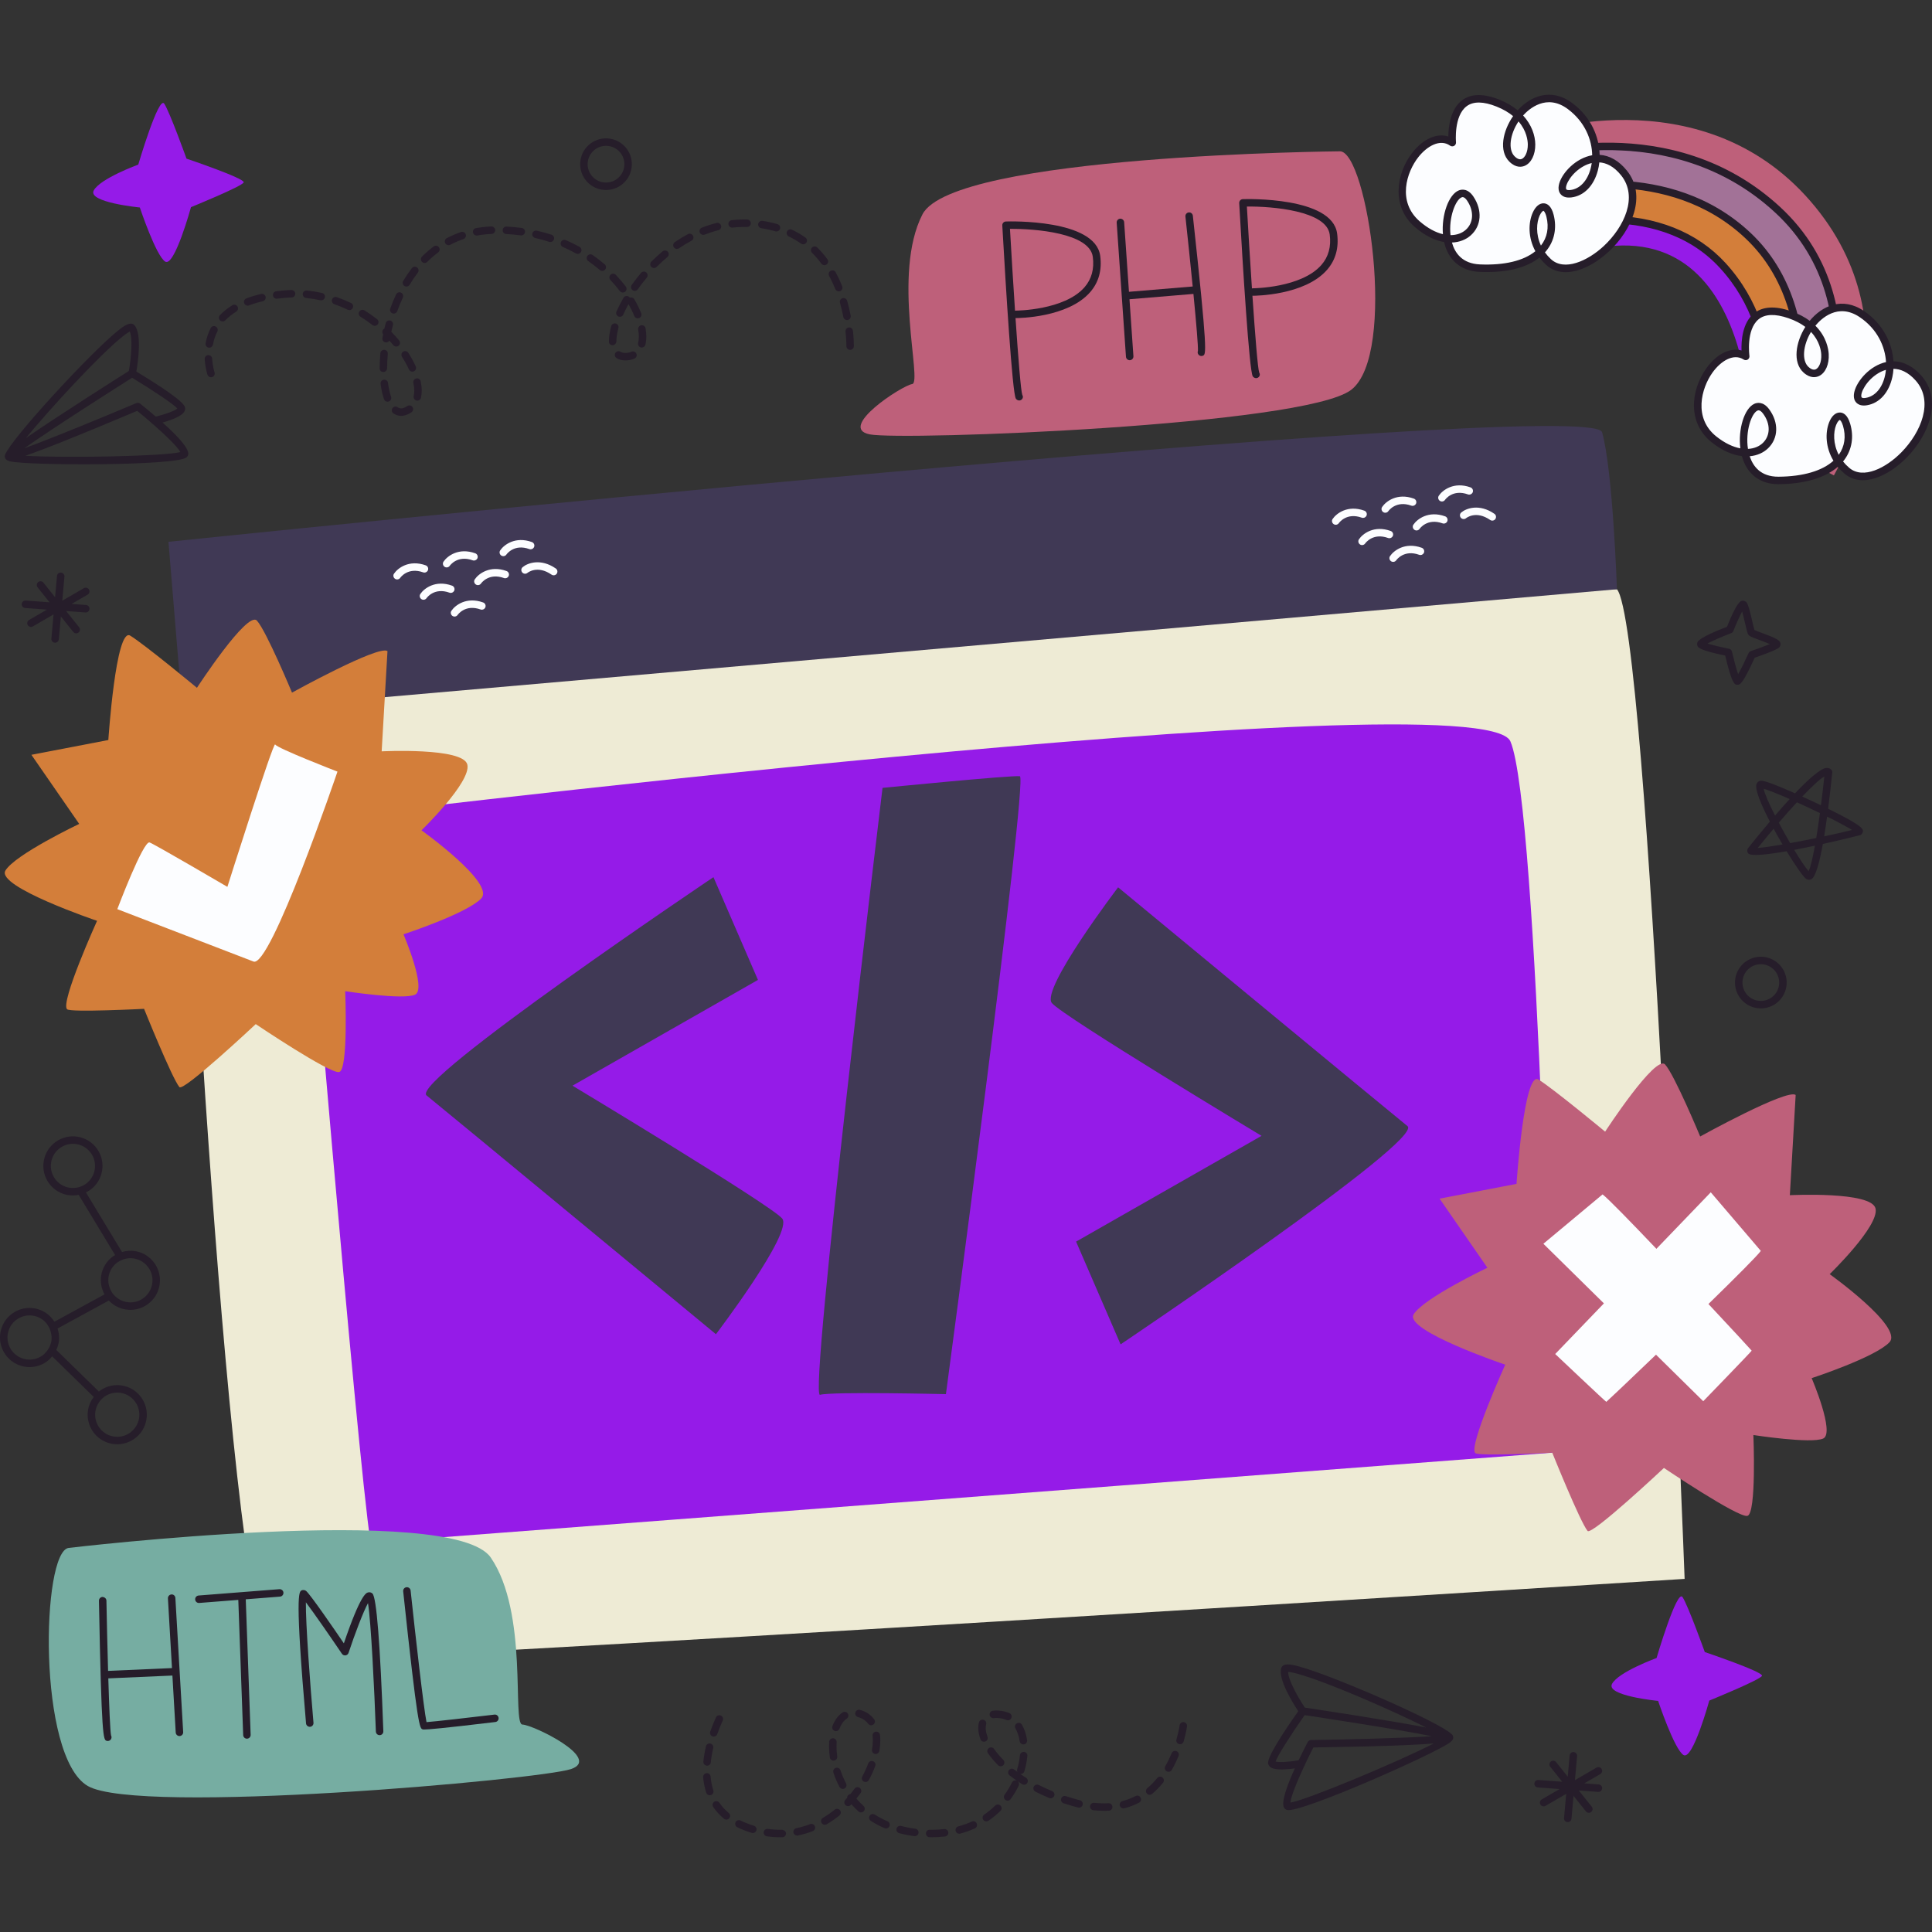 <svg xmlns="http://www.w3.org/2000/svg" xmlns:xlink="http://www.w3.org/1999/xlink" version="1.1" id="Capa_1" x="0px" y="0px" viewBox="0 0 512 512" style="enable-background:new 0 0 512 512;" xml:space="preserve" width="300" height="300" xmlns:svgjs="http://svgjs.dev/svgjs"><rect x="0" y="0" width="512" height="512" fill="#333333" stroke="none"/><g width="100%" height="100%" transform="matrix(1,0,0,1,0,0)"><g>
	<path style="" d="M344.05,453.488c-3.852,5.47-8.276,12.194-7.983,13.847c0.052,0.289,0.212,0.704,0.687,1.031   c0.21,0.146,0.48,0.258,0.793,0.342c1.444,0.387,3.807,0.185,5.595-0.062c-4.275,9.412-2.992,10.431-2.508,10.799   c0.103,0.079,0.317,0.18,0.441,0.213c3.506,0.94,39.473-15.015,43.212-17.912c0.413-0.321,0.836-0.727,0.83-1.309   c-0.001-0.08-0.011-0.159-0.03-0.235c-0.02-0.096-0.051-0.189-0.095-0.277c-0.011-0.023-0.025-0.047-0.04-0.071   c-0.034-0.058-0.073-0.112-0.117-0.16c-0.029-0.032-0.06-0.063-0.095-0.094c-3.194-3.211-31.512-15.567-40.516-17.981   c-2.111-0.566-4.21-0.998-4.674,0.441C338.631,444.909,342.6,451.293,344.05,453.488z M377.935,457.802   c-10.151-1.96-28.928-4.785-32.14-5.266c-2.025-3.042-4.469-7.566-4.421-9.463c0.347,0.018,1.036,0.112,2.337,0.46   C351.476,445.615,369.028,453.309,377.935,457.802z M345.649,468.002c0.128-0.145,0.212-0.317,0.239-0.512   c0.689-1.463,1.422-2.954,2.159-4.391c18.072-0.276,27.235-0.663,31.919-1.066c-9.109,4.719-33.713,15.013-37.992,15.672   C342.064,476.264,343.644,472.302,345.649,468.002z M338.055,466.816c0.425-1.429,4.189-7.324,7.684-12.286   c3.967,0.596,24.528,3.707,33.686,5.586c-7.238,0.489-22.044,0.862-32.001,1.011c-0.365,0.005-0.696,0.211-0.864,0.534   c-0.93,1.794-1.716,3.378-2.408,4.823C341.501,466.943,338.901,467.119,338.055,466.816z" fill="#261d2a" fill-opacity="1" data-original-color="#261d2aff" stroke="none" stroke-opacity="1"/>
	<path style="" d="M35.645,86.203c-1.004-1.129-2.751,0.112-4.455,1.481c-7.266,5.84-28.197,28.566-29.825,32.792   c-0.02,0.042-0.035,0.083-0.049,0.124c-0.021,0.062-0.035,0.126-0.043,0.193c-0.004,0.028-0.007,0.056-0.008,0.081   c-0.004,0.098,0.005,0.196,0.025,0.292c0.014,0.077,0.036,0.154,0.067,0.227c0.229,0.535,0.78,0.737,1.287,0.864   c4.589,1.144,43.937,1.24,46.766-1.034c0.1-0.081,0.255-0.26,0.318-0.373c0.294-0.532,1.057-1.982-6.65-8.871   c1.736-0.495,3.979-1.262,5.145-2.199c0.253-0.204,0.454-0.415,0.588-0.633c0.302-0.491,0.282-0.935,0.213-1.22   c-0.399-1.63-7.158-5.999-12.889-9.452C36.576,95.883,37.634,88.44,35.645,86.203z M32.431,89.228   c1.049-0.843,1.643-1.207,1.953-1.363c0.809,1.717,0.397,6.842-0.23,10.443c-2.746,1.735-18.789,11.893-27.288,17.779   C13.205,108.384,26.164,94.266,32.431,89.228z M47.8,119.799c-4.181,1.122-30.848,1.623-41.085,0.978   c4.448-1.52,12.99-4.861,29.638-11.896c1.253,1.018,2.525,2.087,3.746,3.147c0.103,0.168,0.25,0.292,0.425,0.372   C44.093,115.528,47.135,118.517,47.8,119.799z M41.283,110.409c-1.216-1.043-2.574-2.176-4.149-3.442   c-0.284-0.228-0.67-0.283-1.006-0.14c-9.171,3.879-22.871,9.509-29.692,11.979c7.622-5.412,25.183-16.551,28.573-18.696   c5.199,3.131,11.021,7.008,11.986,8.144C46.343,108.873,43.893,109.76,41.283,110.409z" fill="#261d2a" fill-opacity="1" data-original-color="#261d2aff" stroke="none" stroke-opacity="1"/>
	<g>
		<g>
			<path style="" d="M458.73,72.954c-17.313-22.334-44.243-14.566-50.406-12.402l1.882,9.167     c54.071-22.652,53.748,44.542,53.748,44.542l3.156,1.678C470.445,105.494,471.658,89.632,458.73,72.954z" fill="#951be8" fill-opacity="1" data-original-color="#e8c01bff" stroke="none" stroke-opacity="1"/>
			<path style="" d="M475.823,60.686c19.376,23.952,10.821,50.523,5.135,62.618l5.039,2.679     c0,0,23.097-38.899-6.258-72.727c-29.355-33.828-75.04-17.538-75.04-17.538l-0.235,6.031     C417.979,39.071,454.8,34.699,475.823,60.686z" fill="#be607a" fill-opacity="1" data-original-color="#be607aff" stroke="none" stroke-opacity="1"/>
			<path style="" d="M475.823,60.686C454.8,34.699,417.979,39.071,404.464,41.75l1.957,9.532     c11.172-3.217,37.164-7.793,56.88,11.21c19.781,19.065,15.517,44.52,11.464,57.519l6.193,3.293     C486.644,111.209,495.199,84.638,475.823,60.686z" fill="#a27297" fill-opacity="1" data-original-color="#a27297ff" stroke="none" stroke-opacity="1"/>
			<path style="" d="M463.301,62.492c-19.716-19.003-45.708-14.426-56.88-11.21l1.903,9.271     c6.163-2.164,33.094-9.932,50.406,12.402c12.928,16.678,11.715,32.54,8.379,42.986l7.656,4.07     C478.818,107.012,483.082,81.557,463.301,62.492z" fill="#d37e3a" fill-opacity="1" data-original-color="#d37e3aff" stroke="none" stroke-opacity="1"/>
			<path style="" d="M480.958,124.294c-0.138,0-0.279-0.029-0.412-0.089c-0.497-0.228-0.716-0.816-0.488-1.313     c0.185-0.405,18.196-40.83-9.617-66.555c-27.902-25.809-65.288-13.771-65.663-13.648c-0.524,0.174-1.08-0.107-1.252-0.626     c-0.173-0.519,0.107-1.079,0.626-1.252c0.386-0.131,38.855-12.547,67.634,14.072c28.875,26.708,10.265,68.416,10.074,68.834     C481.692,124.079,481.333,124.294,480.958,124.294z" fill="#261d2a" fill-opacity="1" data-original-color="#261d2aff" stroke="none" stroke-opacity="1"/>
			<path style="" d="M474.766,121.001c-0.095,0-0.19-0.014-0.285-0.042c-0.524-0.158-0.821-0.71-0.664-1.234     c0.107-0.357,10.48-36.007-11.197-56.514c-20.535-19.431-50.198-12.55-55.937-10.975c-0.523,0.143-1.072-0.165-1.217-0.692     s0.164-1.072,0.692-1.217c5.917-1.627,36.516-8.714,57.823,11.445c22.57,21.354,11.842,58.155,11.732,58.524     C475.584,120.725,475.191,121.001,474.766,121.001z" fill="#261d2a" fill-opacity="1" data-original-color="#261d2aff" stroke="none" stroke-opacity="1"/>
			<path style="" d="M467.11,116.931c-0.09,0-0.181-0.013-0.271-0.038c-0.526-0.149-0.832-0.696-0.683-1.222     c0.072-0.254,6.997-25.687-10.324-44.62c-17.289-18.897-46.909-9.651-47.205-9.555c-0.524,0.164-1.078-0.118-1.247-0.639     c-0.167-0.521,0.119-1.079,0.639-1.247c0.315-0.102,7.813-2.477,17.646-2.477c0.02,0,0.04,0,0.059,0     c13.134,0.014,24.05,4.363,31.568,12.581c18.081,19.763,10.844,46.231,10.768,46.497     C467.938,116.646,467.541,116.931,467.11,116.931z" fill="#261d2a" fill-opacity="1" data-original-color="#261d2aff" stroke="none" stroke-opacity="1"/>
		</g>
		<g>
			<path style="" d="M384.867,37.798c0,0-1.543-15.935,12.102-10.475c13.645,5.46,8.852,19.906,3.715,14.806     s5.062-21.759,15.427-13.996c10.365,7.763,7.699,22.299,0.21,23.203c-7.489,0.904,4.882-16.884,14.049-5.509     c9.167,11.374-11.802,31.24-20.04,23.567s-1.408-19.591,0.449-12.188s-3.729,14.491-18.617,13.861     c-14.888-0.63-7.564-25.955-2.517-18.417s-3.774,15.71-14.094,6.728C365.231,50.395,377.602,32.607,384.867,37.798z" fill="#fcfdff" fill-opacity="1" data-original-color="#fcfdffff" stroke="none" stroke-opacity="1"/>
			<path style="" d="M414.914,72.128c-1.935,0.001-3.748-0.602-5.26-2.011c-0.639-0.596-1.199-1.219-1.684-1.863     c-2.778,2.209-7.59,4.15-15.851,3.801c-4.929-0.208-8.324-3.079-9.416-7.914c-2.39-0.396-5.065-1.634-7.802-4.017     c-6.214-5.408-4.928-14.201-0.564-19.73c2.878-3.647,6.496-5.192,9.485-4.223c0.026-2.547,0.528-7.253,3.662-9.603     c2.368-1.778,5.683-1.832,9.851-0.164c1.958,0.783,3.565,1.755,4.864,2.834c3.361-3.729,8.864-6.121,14.504-1.898     c5.024,3.764,7.117,9.041,7.216,13.694c2.631,0.161,5.126,1.572,7.22,4.171c5.38,6.676,1.296,15.799-4.775,21.45     C422.994,69.794,418.72,72.128,414.914,72.128z M409.427,66.89c0.441,0.61,0.963,1.206,1.577,1.778     c3.533,3.295,9.741,0.514,14.012-3.463c5.42-5.046,9.168-13.069,4.583-18.757c-1.963-2.436-3.984-3.302-5.762-3.418     c-0.08,0.764-0.216,1.499-0.402,2.196c-1.081,4.042-3.697,6.694-6.996,7.092c-2.4,0.289-3.099-1.055-3.286-1.647     c-0.749-2.366,2.01-6.462,5.675-8.427c1.04-0.557,2.084-0.924,3.118-1.101c-0.063-4.126-1.922-8.844-6.429-12.219     c-5.675-4.25-10.359-0.012-11.88,1.678c2.275,2.483,3.207,5.312,3.229,7.679c0.025,2.711-1.077,4.934-2.807,5.664     c-0.773,0.327-2.332,0.614-4.072-1.115c-2.843-2.822-1.735-8.129,0.999-12.059c-1.115-0.923-2.547-1.795-4.384-2.53     c-3.48-1.392-6.147-1.424-7.925-0.093c-3.444,2.578-2.831,9.484-2.824,9.553c0.037,0.386-0.155,0.759-0.491,0.953     c-0.337,0.191-0.754,0.173-1.07-0.052c-2.659-1.898-6.135,0.147-8.399,3.017c-3.15,3.988-5.665,11.81,0.308,17.009     c2.193,1.908,4.304,2.986,6.189,3.433c-0.41-5.033,1.503-10.523,4.215-11.605c0.658-0.261,2.348-0.624,3.862,1.638     c2.433,3.635,2.138,7.778-0.736,10.31c-1.244,1.096-2.951,1.796-4.953,1.871c0.77,2.76,2.714,5.599,7.424,5.798     c6.477,0.273,11.587-0.958,14.687-3.499c-1.966-3.621-1.888-7.544-0.7-10.219c0.742-1.671,1.846-2.571,3.012-2.468     c0.824,0.071,1.932,0.661,2.538,3.073c0.88,3.506,0.188,6.881-1.949,9.501C409.677,66.606,409.556,66.748,409.427,66.89z      M409.027,55.863c-0.104,0-0.572,0.288-1.014,1.271c-0.797,1.768-1.088,4.879,0.349,7.948c1.672-2.133,2.176-4.769,1.457-7.637     c-0.355-1.412-0.783-1.581-0.787-1.582C409.03,55.863,409.029,55.863,409.027,55.863z M384.403,62.31c0.004,0,0.009,0,0.013,0     c1.646,0,3.026-0.524,4.007-1.39c2.096-1.846,2.256-4.948,0.399-7.721c-0.788-1.178-1.309-0.969-1.483-0.9     C385.741,52.936,383.878,57.65,384.403,62.31z M421.824,43.204c-0.802,0.187-1.504,0.488-2.06,0.787     c-3.283,1.76-5.051,5.044-4.722,6.084c0.11,0.351,0.774,0.324,1.16,0.278c2.467-0.298,4.455-2.405,5.32-5.637     C421.651,44.231,421.752,43.726,421.824,43.204z M402.423,32.174c-2.289,3.434-2.827,7.48-1.042,9.252     c0.484,0.481,1.208,0.991,1.908,0.696c0.807-0.34,1.615-1.762,1.597-3.821C404.875,37.285,404.61,34.702,402.423,32.174z" fill="#261d2a" fill-opacity="1" data-original-color="#261d2aff" stroke="none" stroke-opacity="1"/>
		</g>
		<g>
			<path style="" d="M462.635,94.452c0,0-2.231-15.841,11.635-11.065c13.867,4.776,9.704,19.445,4.352,14.605     c-5.353-4.839,4.115-21.987,14.805-14.748s8.656,21.892,1.214,23.167c-7.442,1.275,4.146-17.108,13.796-6.201     s-10.437,31.792-18.998,24.537c-8.561-7.255-2.255-19.5-0.079-12.197c2.176,7.303-3.098,14.661-17.997,14.771     c-14.899,0.111-8.679-25.551-3.311-18.273s-3.09,15.88-13.788,7.421C443.566,108.012,455.154,89.629,462.635,94.452z" fill="#fcfdff" fill-opacity="1" data-original-color="#fcfdffff" stroke="none" stroke-opacity="1"/>
			<path style="" d="M471.271,128.313c-4.88,0-8.362-2.696-9.655-7.439c-2.404-0.279-5.13-1.384-7.967-3.626     c-6.5-5.14-5.643-13.78-1.438-19.659c2.719-3.802,6.267-5.534,9.311-4.709c-0.085-2.544,0.21-7.279,3.245-9.782     c2.288-1.889,5.595-2.105,9.825-0.647c2.06,0.709,3.697,1.598,5,2.568c3.197-3.882,8.579-6.53,14.39-2.595     c5.177,3.506,7.499,8.678,7.803,13.319c2.635,0.032,5.188,1.319,7.393,3.81c5.665,6.404,1.98,15.719-3.84,21.666     c-4.874,4.978-11.876,8.233-16.54,4.284c-0.666-0.565-1.252-1.162-1.766-1.781c-3.378,2.926-8.82,4.539-15.662,4.59     C471.337,128.313,471.303,128.313,471.271,128.313z M463.692,120.909c0.879,2.692,2.92,5.423,7.574,5.423     c0.029,0,0.058,0,0.088,0c6.479-0.048,11.54-1.536,14.527-4.23c-2.117-3.515-2.213-7.434-1.148-10.163     c0.668-1.714,1.71-2.646,2.911-2.621c0.825,0.034,1.956,0.573,2.664,2.95c1.03,3.453,0.487,6.854-1.526,9.577     c-0.113,0.153-0.231,0.304-0.353,0.452c0.466,0.587,1.013,1.157,1.649,1.695c3.672,3.116,9.752,0.027,13.844-4.156     c5.2-5.312,8.598-13.514,3.772-18.968c-2.067-2.336-4.124-3.098-5.904-3.125c-0.045,0.746-0.144,1.466-0.293,2.153     c-0.892,4.126-3.392,6.928-6.69,7.493c-2.38,0.407-3.141-0.897-3.356-1.476c-0.863-2.33,1.716-6.562,5.305-8.711     c1.013-0.606,2.038-1.021,3.06-1.249c-0.242-4.118-2.304-8.744-6.945-11.887c-5.823-3.945-10.299,0.453-11.777,2.246     c2.97,2.95,3.46,6.228,3.534,7.491c0.157,2.73-0.846,5.023-2.555,5.841c-0.759,0.363-2.3,0.724-4.116-0.916     c-2.961-2.678-2.085-8.037,0.473-12.097c-1.153-0.866-2.619-1.665-4.482-2.307c-3.536-1.218-6.203-1.118-7.921,0.303     c-3.345,2.757-2.422,9.619-2.412,9.688c0.054,0.384-0.121,0.764-0.447,0.973c-0.327,0.206-0.746,0.207-1.071-0.002     c-2.744-1.77-6.134,0.462-8.276,3.455c-2.96,4.139-5.122,12.069,1.055,16.954c2.275,1.798,4.431,2.769,6.334,3.121     c-0.634-5.019,1.033-10.59,3.709-11.805c0.646-0.292,2.316-0.733,3.927,1.451c2.59,3.511,2.476,7.665-0.286,10.335     C467.366,119.952,465.69,120.735,463.692,120.909z M487.56,111.298c-0.103,0-0.581,0.325-0.989,1.384     c-0.693,1.796-0.828,4.889,0.715,7.853c1.578-2.215,1.968-4.874,1.126-7.702c-0.365-1.221-0.769-1.526-0.849-1.536     C487.561,111.298,487.561,111.298,487.56,111.298z M466.04,108.742c-0.142,0-0.243,0.045-0.301,0.073     c-1.58,0.717-3.236,5.508-2.509,10.146c1.649-0.08,3.009-0.673,3.954-1.588c2.015-1.95,2.043-5.059,0.069-7.735     C466.71,108.9,466.304,108.742,466.04,108.742z M499.785,98.018c-0.788,0.226-1.47,0.56-2.01,0.883     c-3.219,1.927-4.844,5.301-4.466,6.325c0.125,0.336,0.784,0.278,1.164,0.212c2.472-0.424,4.375-2.652,5.089-5.96     C499.664,99.008,499.739,98.521,499.785,98.018z M479.932,87.964c-2.138,3.544-2.502,7.616-0.645,9.294     c0.504,0.456,1.25,0.927,1.931,0.6c0.803-0.385,1.553-1.862,1.433-3.941C482.593,92.909,482.207,90.365,479.932,87.964z" fill="#261d2a" fill-opacity="1" data-original-color="#261d2aff" stroke="none" stroke-opacity="1"/>
		</g>
	</g>
	<path style="" d="M22.806,160.329l-0.006,0l-3.821-0.282l4.241-2.461c0.473-0.275,0.634-0.881,0.359-1.354   c-0.277-0.475-0.887-0.631-1.354-0.359l-5.721,3.32l0.569-6.373c0.049-0.545-0.353-1.025-0.898-1.074l-0.006,0   c-0.542-0.045-1.019,0.356-1.069,0.899l-0.502,5.624l-3.086-3.858c-0.343-0.424-0.964-0.498-1.392-0.155   c-0.426,0.341-0.496,0.966-0.155,1.392l3.175,3.969l-6.328-0.466c-0.546-0.04-1.021,0.369-1.06,0.915   c-0.039,0.542,0.364,1.014,0.905,1.059l0.01,0.001l5.772,0.425l-4.726,2.742c-0.473,0.275-0.634,0.881-0.359,1.354   c0.17,0.292,0.464,0.464,0.774,0.49c0.197,0.016,0.398-0.025,0.58-0.13l5.483-3.181l-0.573,6.42   c-0.049,0.545,0.353,1.025,0.898,1.074l0.006,0c0.542,0.045,1.019-0.356,1.069-0.899l0.541-6.063l3.29,4.112   c0.178,0.221,0.429,0.346,0.691,0.368c0.243,0.02,0.495-0.048,0.701-0.213c0.426-0.341,0.496-0.966,0.155-1.392l-3.445-4.305   l5.13,0.378c0.546,0.04,1.021-0.369,1.06-0.915C23.754,160.847,23.351,160.375,22.806,160.329z" fill="#261d2a" fill-opacity="1" data-original-color="#261d2aff" stroke="none" stroke-opacity="1"/>
	<path style="" d="M462.025,265.454l-0.021-0.02c-2.782-2.553-2.966-6.892-0.412-9.675   c2.542-2.77,6.872-2.964,9.653-0.433c1.369,1.257,2.155,2.945,2.233,4.773c0.078,1.826-0.56,3.575-1.796,4.922   C469.136,267.79,464.804,267.984,462.025,265.454z M469.926,256.805c-1.992-1.814-5.069-1.674-6.876,0.293   c-1.816,1.977-1.684,5.063,0.292,6.877l-0.651,0.747l0.667-0.732c1.975,1.798,5.053,1.66,6.863-0.307   c0.879-0.957,1.333-2.2,1.276-3.499C471.442,258.883,470.884,257.684,469.926,256.805z" fill="#261d2a" fill-opacity="1" data-original-color="#261d2aff" stroke="none" stroke-opacity="1"/>
	<path style="" d="M155.987,48.575l-0.021-0.02c-2.782-2.553-2.966-6.892-0.412-9.675   c2.542-2.77,6.872-2.964,9.653-0.433c1.369,1.257,2.155,2.945,2.233,4.773c0.078,1.826-0.56,3.575-1.796,4.922   C163.098,50.91,158.766,51.104,155.987,48.575z M163.888,39.926c-1.992-1.814-5.069-1.674-6.876,0.293   c-1.816,1.977-1.684,5.063,0.292,6.877l-0.651,0.747l0.667-0.732c1.975,1.798,5.053,1.66,6.863-0.307   c0.879-0.957,1.333-2.2,1.276-3.499C165.404,42.004,164.845,40.805,163.888,39.926z" fill="#261d2a" fill-opacity="1" data-original-color="#261d2aff" stroke="none" stroke-opacity="1"/>
	<path style="" d="M460.368,181.468c-0.731,0-1.436-0.418-3.17-7.731c-6.496-1.338-7.056-2.11-7.244-2.369   c-0.181-0.249-0.254-0.704-0.166-1c0.124-0.416,0.41-1.379,7.889-4.28c2.68-6.721,3.606-6.839,4.109-6.903   c0.35-0.046,0.873,0.186,1.086,0.48c0.47,0.648,0.881,2.323,1.504,5.002c0.194,0.837,0.429,1.849,0.566,2.294   c0.389,0.18,1.247,0.499,1.957,0.764c3.808,1.422,4.789,1.901,4.956,2.816c0.062,0.344-0.119,0.841-0.381,1.071   c-0.786,0.687-4.502,2.011-6.451,2.677c-3.243,7.127-3.917,7.152-4.512,7.177C460.462,181.468,460.416,181.468,460.368,181.468z    M452.484,170.548c1.297,0.391,3.662,0.961,5.728,1.375c0.381,0.075,0.682,0.367,0.77,0.747c0.501,2.151,1.161,4.603,1.641,6.003   c0.738-1.288,1.861-3.572,2.774-5.593c0.113-0.249,0.325-0.443,0.586-0.53c1.776-0.6,3.784-1.338,5.034-1.866   c-0.866-0.377-2.045-0.818-2.81-1.102c-2.175-0.812-2.584-0.986-2.861-1.369c-0.241-0.333-0.386-0.884-0.899-3.096   c-0.193-0.834-0.491-2.114-0.758-3.073c-0.664,1.23-1.599,3.323-2.329,5.178c-0.102,0.257-0.308,0.462-0.567,0.561   C456.484,168.666,453.861,169.801,452.484,170.548z M458.438,166.855h0.019H458.438z" fill="#261d2a" fill-opacity="1" data-original-color="#261d2aff" stroke="none" stroke-opacity="1"/>
	<path style="" d="M479.403,233.154c-0.233,0-0.465-0.064-0.678-0.19c-0.745-0.437-2.894-3.507-5.256-7.377   c-5.171,0.907-9.509,1.377-10.171,0.569c-0.29-0.354-0.395-0.948,0.026-1.476c0.921-1.159,3.085-3.855,5.708-6.949   c-2.321-4.481-4.007-8.547-3.556-9.893c0.217-0.648,0.798-1.004,1.478-0.934c1.277,0.149,5.056,1.698,8.747,3.332   c3.477-3.663,6.717-6.586,8.313-6.721c0.592-0.037,1,0.182,1.227,0.385c0.235,0.211,0.356,0.522,0.324,0.837   c-0.285,2.814-0.653,6.181-1.09,9.593c8.962,4.396,9.119,5.272,9.208,5.767c0.077,0.429-0.203,0.984-0.592,1.184   c-0.095,0.048-4.564,1.174-10.018,2.375c-0.896,4.947-1.936,8.777-3.059,9.348C479.818,233.104,479.61,233.154,479.403,233.154z    M475.477,225.22c1.589,2.628,3.013,4.768,3.828,5.653c0.496-1.019,1.076-3.478,1.667-6.762   C479.161,224.499,477.292,224.878,475.477,225.22z M470.033,219.621c-1.41,1.669-2.827,3.385-4.199,5.091   c1.44-0.095,3.811-0.443,6.56-0.919C471.596,222.439,470.794,221.025,470.033,219.621z M471.397,218.021   c0.96,1.806,2.002,3.671,3.018,5.412c2.241-0.41,4.629-0.878,6.905-1.348c0.334-2.015,0.665-4.251,0.983-6.605   c-1.997-0.967-4.104-1.957-6.107-2.862C474.683,214.258,473.055,216.091,471.397,218.021z M484.199,216.41   c-0.243,1.785-0.504,3.555-0.78,5.236c3.083-0.656,5.784-1.277,7.378-1.7C489.451,219.101,487.021,217.813,484.199,216.41z    M467.394,209.022c0.243,1.321,1.443,4.021,3.013,7.1c1.248-1.449,2.564-2.938,3.873-4.363   C471.296,210.444,468.731,209.405,467.394,209.022z M477.619,211.097c1.314,0.598,2.556,1.174,3.596,1.667   c0.472,0.222,0.924,0.439,1.361,0.648c0.321-2.501,0.623-5.091,0.892-7.649C482.269,206.457,480.166,208.423,477.619,211.097z" fill="#261d2a" fill-opacity="1" data-original-color="#261d2aff" stroke="none" stroke-opacity="1"/>
	<path style="" d="M36.645,43.619c0,0,5.407-18.393,6.882-16.147c1.475,2.246,5.899,14.573,5.899,14.573   s15.56,5.246,15.154,6.295c-0.407,1.049-13.963,6.557-13.963,6.557s-4.386,15.999-6.844,14.425   c-2.458-1.573-6.716-14.337-6.716-14.337s-13.929-1.345-12.209-4.52C26.568,47.291,36.645,43.619,36.645,43.619z" fill="#951be8" fill-opacity="1" data-original-color="#e8c01bff" stroke="none" stroke-opacity="1"/>
	<path style="" d="M439.008,439.39c0,0,5.407-18.393,6.882-16.147c1.475,2.246,5.899,14.573,5.899,14.573   s15.56,5.246,15.154,6.295c-0.407,1.049-13.963,6.557-13.963,6.557s-4.386,15.999-6.844,14.426   c-2.458-1.573-6.716-14.337-6.716-14.337s-13.929-1.345-12.209-4.52C428.931,443.062,439.008,439.39,439.008,439.39z" fill="#951be8" fill-opacity="1" data-original-color="#e8c01bff" stroke="none" stroke-opacity="1"/>
	<g>
		<g>
			<path style="" d="M48.439,189.437l184.864-39.368l195.204,6.086c8.455,10.071,17.936,262.267,17.936,262.267     s-360.96,22.853-373.406,21.636S48.439,189.437,48.439,189.437z" fill="#eeebd5" fill-opacity="1" data-original-color="#eeebd5ff" stroke="none" stroke-opacity="1"/>
			<path style="" d="M44.644,143.582c0,0,377.059-39.069,379.922-29.041c2.863,10.028,3.94,41.614,3.94,41.614     L48.439,189.437L44.644,143.582z" fill="#403955" fill-opacity="1" data-original-color="#403955ff" stroke="none" stroke-opacity="1"/>
			<path style="" d="M80.613,217.54c0,0,312.161-38.385,319.654-21.084c7.493,17.3,11.094,188.517,11.094,188.517     L98.208,408.831C94.524,384.64,80.613,217.54,80.613,217.54z" fill="#951be8" fill-opacity="1" data-original-color="#e8c01bff" stroke="none" stroke-opacity="1"/>
			<path style="" d="M233.879,208.795c0,0-19.601,161.744-16.571,160.847c3.029-0.897,33.373-0.181,33.373-0.181     s21.867-163.457,19.59-163.755C267.993,205.408,233.879,208.795,233.879,208.795z" fill="#403955" fill-opacity="1" data-original-color="#403955ff" stroke="none" stroke-opacity="1"/>
			<path style="" d="M189.072,232.455c0,0-80.598,54.173-76.027,57.844c4.571,3.671,76.685,63.279,76.685,63.279     s20.6-27.06,17.547-30.675c-3.054-3.615-55.562-35.187-55.562-35.187l49.15-28.029L189.072,232.455z" fill="#403955" fill-opacity="1" data-original-color="#403955ff" stroke="none" stroke-opacity="1"/>
			<path style="" d="M296.966,356.271c0,0,80.598-54.173,76.027-57.844c-4.571-3.671-76.685-63.279-76.685-63.279     s-20.6,27.06-17.547,30.675c3.054,3.615,55.562,35.187,55.562,35.187l-49.15,28.029L296.966,356.271z" fill="#403955" fill-opacity="1" data-original-color="#403955ff" stroke="none" stroke-opacity="1"/>
			<g>
				<path style="" d="M362.082,136.762c-0.236,0.405-0.735,0.597-1.192,0.431c-4.023-1.451-6.001,1.327-6.084,1.446      c-0.31,0.447-0.924,0.564-1.375,0.258c-0.448-0.306-0.589-0.937-0.266-1.367c0.976-1.456,3.988-3.789,8.398-2.198      c0.514,0.186,0.781,0.753,0.596,1.267C362.137,136.656,362.111,136.711,362.082,136.762z" fill="#fcfdff" fill-opacity="1" data-original-color="#fcfdffff" stroke="none" stroke-opacity="1"/>
				<path style="" d="M369.059,142.144c-0.236,0.405-0.735,0.597-1.192,0.431c-4.023-1.451-6.001,1.327-6.081,1.447      c-0.31,0.447-0.925,0.565-1.375,0.258c-0.448-0.306-0.579-0.919-0.267-1.367c0.977-1.457,3.987-3.791,8.397-2.2      c0.514,0.186,0.781,0.753,0.596,1.267C369.114,142.039,369.088,142.093,369.059,142.144z" fill="#fcfdff" fill-opacity="1" data-original-color="#fcfdffff" stroke="none" stroke-opacity="1"/>
				<path style="" d="M375.207,133.57c-0.236,0.405-0.735,0.597-1.192,0.431c-4.07-1.468-6.059,1.412-6.079,1.442      c-0.305,0.454-0.92,0.575-1.373,0.271c-0.454-0.304-0.594-0.921-0.271-1.375c0.976-1.456,3.989-3.79,8.396-2.199      c0.514,0.186,0.781,0.753,0.596,1.267C375.262,133.464,375.237,133.519,375.207,133.57z" fill="#fcfdff" fill-opacity="1" data-original-color="#fcfdffff" stroke="none" stroke-opacity="1"/>
				<path style="" d="M383.489,138.265c-0.236,0.405-0.735,0.597-1.192,0.431c-4.071-1.468-6.061,1.411-6.08,1.441      c-0.305,0.454-0.92,0.575-1.373,0.271c-0.454-0.305-0.591-0.93-0.271-1.375c0.976-1.456,3.989-3.79,8.398-2.198      c0.514,0.186,0.781,0.753,0.596,1.267C383.544,138.159,383.519,138.214,383.489,138.265z" fill="#fcfdff" fill-opacity="1" data-original-color="#fcfdffff" stroke="none" stroke-opacity="1"/>
				<path style="" d="M377.295,146.599c-0.236,0.405-0.735,0.597-1.192,0.431c-4.024-1.451-6.001,1.327-6.084,1.446      c-0.31,0.447-0.924,0.564-1.375,0.258c-0.449-0.305-0.581-0.942-0.266-1.367c0.976-1.456,3.988-3.789,8.398-2.199      c0.514,0.186,0.781,0.753,0.596,1.267C377.35,146.493,377.325,146.548,377.295,146.599z" fill="#fcfdff" fill-opacity="1" data-original-color="#fcfdffff" stroke="none" stroke-opacity="1"/>
				<path style="" d="M390.22,130.592c-0.236,0.405-0.735,0.597-1.192,0.431c-4.023-1.452-6,1.326-6.081,1.446      c-0.31,0.447-0.925,0.565-1.375,0.258c-0.448-0.306-0.576-0.92-0.267-1.367c0.977-1.457,3.987-3.791,8.396-2.199      c0.514,0.186,0.781,0.753,0.596,1.267C390.275,130.486,390.25,130.541,390.22,130.592z" fill="#fcfdff" fill-opacity="1" data-original-color="#fcfdffff" stroke="none" stroke-opacity="1"/>
				<path style="" d="M396.326,137.477c-0.013,0.022-0.026,0.044-0.04,0.065c-0.311,0.45-0.928,0.563-1.378,0.252      c-3.734-2.577-6.279-0.554-6.384-0.466c-0.42,0.345-1.044,0.289-1.392-0.127c-0.349-0.419-0.303-1.035,0.114-1.386      c1.281-1.092,4.768-2.424,8.787,0.35C396.461,136.46,396.584,137.034,396.326,137.477z" fill="#fcfdff" fill-opacity="1" data-original-color="#fcfdffff" stroke="none" stroke-opacity="1"/>
			</g>
			<g>
				<path style="" d="M113.34,151.252c-0.236,0.405-0.735,0.597-1.192,0.431c-4.023-1.451-6.001,1.327-6.084,1.446      c-0.31,0.447-0.924,0.564-1.375,0.258c-0.448-0.306-0.589-0.937-0.266-1.367c0.976-1.456,3.988-3.789,8.398-2.198      c0.514,0.186,0.781,0.753,0.596,1.267C113.395,151.146,113.37,151.201,113.34,151.252z" fill="#fcfdff" fill-opacity="1" data-original-color="#fcfdffff" stroke="none" stroke-opacity="1"/>
				<path style="" d="M120.317,156.635c-0.236,0.405-0.735,0.597-1.192,0.431c-4.024-1.451-6.001,1.327-6.081,1.447      c-0.31,0.447-0.925,0.565-1.375,0.258c-0.448-0.306-0.579-0.919-0.267-1.367c0.977-1.457,3.987-3.791,8.397-2.2      c0.514,0.186,0.781,0.753,0.596,1.267C120.372,156.529,120.347,156.584,120.317,156.635z" fill="#fcfdff" fill-opacity="1" data-original-color="#fcfdffff" stroke="none" stroke-opacity="1"/>
				<path style="" d="M126.465,148.06c-0.236,0.405-0.735,0.597-1.192,0.431c-4.07-1.468-6.059,1.412-6.079,1.442      c-0.305,0.454-0.92,0.575-1.373,0.271c-0.454-0.304-0.594-0.921-0.271-1.375c0.976-1.456,3.989-3.79,8.396-2.199      c0.514,0.186,0.781,0.753,0.596,1.267C126.52,147.955,126.495,148.009,126.465,148.06z" fill="#fcfdff" fill-opacity="1" data-original-color="#fcfdffff" stroke="none" stroke-opacity="1"/>
				<path style="" d="M134.747,152.755c-0.236,0.405-0.735,0.597-1.192,0.431c-4.071-1.469-6.061,1.411-6.08,1.441      c-0.305,0.454-0.92,0.575-1.373,0.271c-0.454-0.305-0.591-0.93-0.271-1.375c0.976-1.456,3.989-3.79,8.398-2.198      c0.514,0.186,0.781,0.753,0.596,1.267C134.802,152.65,134.777,152.704,134.747,152.755z" fill="#fcfdff" fill-opacity="1" data-original-color="#fcfdffff" stroke="none" stroke-opacity="1"/>
				<path style="" d="M128.554,161.089c-0.236,0.405-0.735,0.597-1.192,0.431c-4.023-1.451-6.001,1.327-6.084,1.446      c-0.31,0.447-0.924,0.564-1.375,0.258c-0.449-0.305-0.581-0.942-0.266-1.367c0.976-1.456,3.988-3.789,8.398-2.198      c0.514,0.186,0.781,0.753,0.596,1.267C128.608,160.984,128.583,161.038,128.554,161.089z" fill="#fcfdff" fill-opacity="1" data-original-color="#fcfdffff" stroke="none" stroke-opacity="1"/>
				<path style="" d="M141.478,145.082c-0.236,0.405-0.735,0.597-1.192,0.431c-4.023-1.452-6,1.326-6.081,1.446      c-0.31,0.447-0.925,0.565-1.375,0.258c-0.448-0.306-0.576-0.92-0.267-1.367c0.977-1.457,3.987-3.791,8.396-2.199      c0.514,0.186,0.781,0.753,0.596,1.267C141.533,144.976,141.508,145.031,141.478,145.082z" fill="#fcfdff" fill-opacity="1" data-original-color="#fcfdffff" stroke="none" stroke-opacity="1"/>
				<path style="" d="M147.584,151.967c-0.013,0.022-0.026,0.044-0.04,0.065c-0.311,0.45-0.928,0.563-1.378,0.252      c-3.734-2.577-6.279-0.554-6.384-0.466c-0.42,0.345-1.044,0.289-1.392-0.127c-0.349-0.419-0.303-1.035,0.114-1.386      c1.281-1.092,4.768-2.424,8.787,0.35C147.72,150.951,147.842,151.525,147.584,151.967z" fill="#fcfdff" fill-opacity="1" data-original-color="#fcfdffff" stroke="none" stroke-opacity="1"/>
			</g>
		</g>
		<g>
			<g>
				<path style="" d="M101.146,199.115c0,0,21.682-1.099,22.711,3.534s-12.157,17.39-12.157,17.39      s19.648,14.052,15.827,18.062c-3.821,4.01-20.6,9.498-20.6,9.498s6.244,14.553,3.061,16.001      c-3.183,1.448-18.506-0.927-18.506-0.927s0.866,20.904-1.6,21.429c-2.466,0.525-22.109-12.702-22.109-12.702      s-19.167,17.999-20.237,16.69c-1.991-2.437-9.359-20.739-9.359-20.739s-19.46,1.003-20.399,0.113      c-1.868-1.769,7.942-23.434,7.942-23.434s-26.792-9.055-24.292-13.305c2.499-4.25,19.561-12.383,19.561-12.383L8.324,200.032      l20.387-3.919c0,0,1.975-29.996,5.797-27.663s17.685,13.827,17.685,13.827s13.389-20.565,15.896-17.8      c2.507,2.765,9.294,19.077,9.294,19.077s22.942-12.689,25.304-11.01L101.146,199.115z" fill="#d37e3a" fill-opacity="1" data-original-color="#d37e3aff" stroke="none" stroke-opacity="1"/>
			</g>
			<path style="" d="M31.089,240.934c0,0,6.926-18.331,8.567-17.674s20.605,11.767,20.605,11.767     s12.241-38.727,12.666-37.742s16.506,7.202,16.506,7.202s-17.887,52.603-22.317,50.305L31.089,240.934z" fill="#fcfdff" fill-opacity="1" data-original-color="#fcfdffff" stroke="none" stroke-opacity="1"/>
		</g>
		<g>
			<g>
				<path style="" d="M474.329,316.738c0,0,21.682-1.099,22.711,3.534s-12.157,17.39-12.157,17.39      s19.648,14.052,15.827,18.062c-3.82,4.01-20.6,9.498-20.6,9.498s6.244,14.553,3.061,16.001      c-3.183,1.448-18.506-0.927-18.506-0.927s0.866,20.904-1.6,21.429c-2.466,0.525-22.109-12.702-22.109-12.702      s-19.167,17.999-20.237,16.69c-1.991-2.437-9.359-20.739-9.359-20.739s-19.46,1.003-20.399,0.113      c-1.868-1.769,7.942-23.434,7.942-23.434s-26.792-9.055-24.292-13.305c2.499-4.25,19.561-12.383,19.561-12.383l-12.666-18.309      l20.387-3.918c0,0,1.975-29.996,5.797-27.663c3.822,2.334,17.685,13.827,17.685,13.827s13.389-20.565,15.896-17.8      c2.507,2.765,9.294,19.077,9.294,19.077s22.942-12.689,25.304-11.01L474.329,316.738z" fill="#be607a" fill-opacity="1" data-original-color="#be607aff" stroke="none" stroke-opacity="1"/>
			</g>
			<path style="" d="M466.637,331.499l-13.266-15.526l-14.408,14.978c-6.89-7.235-12.86-13.368-14.267-14.423     l-15.683,13.082l16.041,15.8l-12.908,13.419c0,0,13.393,12.677,13.547,12.676c0.06-0.001,5.906-5.536,13.164-12.499l12.52,12.332     c0,0,12.835-13.242,12.835-13.396c0-0.058-5.001-5.469-11.458-12.368C459.745,338.753,465.616,332.893,466.637,331.499z" fill="#fcfdff" fill-opacity="1" data-original-color="#fcfdffff" stroke="none" stroke-opacity="1"/>
		</g>
	</g>
	<path style="" d="M206.758,486.899c-1.166,0-2.358-0.089-3.538-0.261c-0.542-0.081-0.915-0.584-0.836-1.126   c0.08-0.54,0.58-0.899,1.124-0.836c1.086,0.161,2.18,0.242,3.25,0.242l0.534-0.006c0.524,0.081,0.999,0.422,1.011,0.969   c0.012,0.547-0.423,1-0.97,1.012L206.758,486.899z M246.865,486.893l-0.497-0.004c-0.547-0.006-0.985-0.454-0.979-1.002   c0.007-0.549,0.372-1.017,1.002-0.979l0.474,0.004c1.135,0,2.263-0.064,3.352-0.19c0.55-0.05,1.035,0.327,1.097,0.87   c0.063,0.543-0.327,1.035-0.87,1.099C249.28,486.826,248.076,486.893,246.865,486.893z M242.432,486.601   c-0.043,0-0.085-0.002-0.129-0.008c-1.376-0.18-2.724-0.443-4.007-0.781c-0.528-0.139-0.843-0.681-0.704-1.211   c0.139-0.528,0.681-0.845,1.211-0.704c1.2,0.317,2.464,0.563,3.756,0.731c0.543,0.072,0.924,0.569,0.854,1.11   C243.348,486.238,242.922,486.601,242.432,486.601z M211.241,486.45c-0.461,0-0.874-0.323-0.969-0.793   c-0.109-0.536,0.237-1.058,0.773-1.168c1.224-0.249,2.445-0.609,3.627-1.073c0.508-0.201,1.083,0.05,1.282,0.561   c0.2,0.511-0.051,1.085-0.561,1.284c-1.287,0.505-2.618,0.897-3.954,1.17C211.372,486.445,211.307,486.45,211.241,486.45z    M254.215,485.961c-0.437,0-0.837-0.292-0.955-0.733c-0.142-0.528,0.171-1.072,0.7-1.215c1.233-0.331,2.433-0.76,3.569-1.275   c0.5-0.226,1.086-0.006,1.31,0.491c0.226,0.499,0.006,1.085-0.492,1.311c-1.233,0.561-2.538,1.027-3.875,1.387   C254.386,485.949,254.3,485.961,254.215,485.961z M199.505,485.775c-0.095,0-0.191-0.014-0.286-0.043   c-1.374-0.416-2.665-0.919-3.835-1.497c-0.49-0.242-0.692-0.836-0.45-1.327c0.242-0.487,0.838-0.689,1.326-0.449   c1.073,0.53,2.262,0.992,3.532,1.377c0.524,0.159,0.82,0.71,0.661,1.234C200.324,485.499,199.93,485.775,199.505,485.775z    M234.808,484.561c-0.131,0-0.263-0.025-0.391-0.079c-1.27-0.545-2.494-1.191-3.638-1.921c-0.461-0.294-0.597-0.907-0.304-1.367   c0.295-0.458,0.908-0.594,1.367-0.304c1.055,0.673,2.184,1.269,3.356,1.77c0.502,0.217,0.735,0.799,0.519,1.302   C235.557,484.336,235.192,484.561,234.808,484.561z M218.588,483.59c-0.339,0-0.67-0.174-0.855-0.487   c-0.277-0.472-0.12-1.079,0.352-1.356c1.072-0.631,2.125-1.362,3.128-2.172c0.425-0.346,1.048-0.277,1.393,0.147   c0.343,0.426,0.277,1.05-0.149,1.393c-1.078,0.872-2.212,1.659-3.368,2.338C218.931,483.545,218.758,483.59,218.588,483.59z    M261.384,482.694c-0.316,0-0.628-0.151-0.819-0.433c-0.309-0.451-0.191-1.068,0.26-1.375c1.04-0.708,2.024-1.514,2.928-2.396   c0.392-0.381,1.02-0.373,1.4,0.019c0.382,0.391,0.374,1.017-0.017,1.4c-0.986,0.961-2.062,1.839-3.195,2.613   C261.77,482.638,261.577,482.694,261.384,482.694z M192.496,482.207c-0.221,0-0.445-0.074-0.63-0.226   c-1.112-0.917-2.073-1.963-2.858-3.108c-0.308-0.451-0.193-1.068,0.257-1.375c0.454-0.311,1.069-0.193,1.377,0.257   c0.679,0.99,1.514,1.899,2.483,2.698c0.423,0.348,0.483,0.973,0.134,1.395C193.065,482.085,192.782,482.207,192.496,482.207z    M228.171,480.313c-0.238,0-0.477-0.085-0.667-0.259c-0.655-0.596-1.28-1.234-1.868-1.905c-0.059,0.062-0.118,0.126-0.177,0.188   c-0.376,0.4-1.002,0.42-1.4,0.041c-0.397-0.375-0.416-1.002-0.041-1.398c0.162-0.174,0.324-0.348,0.484-0.526   c-0.012-0.308,0.121-0.617,0.383-0.82c0.149-0.114,0.32-0.182,0.494-0.201c0.375-0.456,0.738-0.926,1.086-1.404   c0.321-0.443,0.939-0.54,1.383-0.219c0.443,0.321,0.541,0.94,0.219,1.383c-0.358,0.493-0.731,0.977-1.117,1.449   c0.59,0.69,1.223,1.344,1.89,1.952c0.404,0.367,0.433,0.994,0.065,1.398C228.708,480.205,228.44,480.313,228.171,480.313z    M292.668,479.89c-0.948-0.017-1.934-0.05-2.918-0.159c-0.543-0.06-0.935-0.549-0.875-1.093c0.061-0.542,0.543-0.926,1.094-0.876   c0.907,0.101,1.805,0.149,2.695,0.147c0.373,0,0.737-0.012,1.093-0.031c0.542-0.048,1.013,0.385,1.045,0.932   c0.032,0.545-0.386,1.013-0.931,1.044C293.478,479.878,293.077,479.89,292.668,479.89z M297.715,479.254   c-0.439,0-0.841-0.294-0.957-0.741c-0.138-0.528,0.179-1.07,0.708-1.207c1.21-0.317,2.38-0.766,3.477-1.335   c0.485-0.255,1.083-0.064,1.336,0.422c0.251,0.485,0.063,1.083-0.423,1.335c-1.228,0.638-2.537,1.141-3.889,1.493   C297.882,479.244,297.798,479.254,297.715,479.254z M285.965,479.043c-0.077,0-0.156-0.01-0.233-0.027   c-0.446-0.108-0.897-0.228-1.358-0.36c-0.864-0.244-1.704-0.503-2.521-0.772c-0.519-0.17-0.803-0.731-0.632-1.249   c0.171-0.52,0.729-0.807,1.25-0.631c0.792,0.261,1.607,0.509,2.445,0.747c0.434,0.126,0.861,0.238,1.279,0.338   c0.532,0.13,0.859,0.663,0.73,1.195C286.817,478.739,286.412,479.043,285.965,479.043z M267.029,477.194   c-0.201,0-0.404-0.062-0.579-0.188c-0.443-0.321-0.543-0.94-0.222-1.383c0.743-1.027,1.4-2.118,1.957-3.247   c0.237-0.48,0.812-0.683,1.298-0.462c-0.673-0.46-1.322-0.934-1.941-1.42c-0.43-0.337-0.507-0.959-0.17-1.389   c0.336-0.435,0.958-0.513,1.391-0.17c0.287,0.224,0.582,0.447,0.883,0.667c-0.12-0.222-0.156-0.489-0.078-0.75   c0.365-1.24,0.609-2.485,0.727-3.698c0.052-0.545,0.551-0.93,1.08-0.892c0.544,0.054,0.944,0.538,0.891,1.081   c-0.129,1.338-0.397,2.708-0.799,4.069c-0.141,0.485-0.626,0.783-1.11,0.696c0.508,0.354,1.031,0.7,1.567,1.035   c0.464,0.29,0.604,0.901,0.314,1.365c-0.289,0.464-0.899,0.605-1.365,0.313c-0.377-0.236-0.749-0.476-1.113-0.721   c0.303,0.292,0.397,0.754,0.201,1.153c-0.605,1.226-1.321,2.414-2.128,3.53C267.639,477.051,267.337,477.194,267.029,477.194z    M278.447,476.563c-0.126,0-0.253-0.023-0.376-0.074c-1.259-0.518-2.495-1.083-3.672-1.679c-0.488-0.248-0.684-0.843-0.437-1.331   c0.249-0.485,0.843-0.679,1.331-0.437c1.132,0.573,2.32,1.116,3.531,1.613c0.507,0.209,0.748,0.787,0.54,1.294   C279.205,476.333,278.836,476.563,278.447,476.563z M188.092,475.759c-0.417,0-0.806-0.265-0.942-0.683   c-0.415-1.275-0.685-2.656-0.802-4.106c-0.044-0.545,0.363-1.023,0.908-1.066c0.569-0.046,1.023,0.362,1.067,0.907   c0.103,1.296,0.343,2.524,0.711,3.65c0.169,0.52-0.115,1.079-0.634,1.249C188.297,475.743,188.193,475.759,188.092,475.759z    M304.679,475.643c-0.283,0-0.564-0.12-0.759-0.354c-0.352-0.418-0.298-1.042,0.121-1.395c0.93-0.781,1.815-1.688,2.63-2.694   c0.342-0.425,0.967-0.493,1.393-0.147c0.426,0.344,0.491,0.967,0.147,1.393c-0.895,1.106-1.869,2.102-2.895,2.965   C305.13,475.567,304.904,475.643,304.679,475.643z M223.348,474.082c-0.355,0-0.698-0.191-0.876-0.528   c-0.645-1.218-1.189-2.497-1.615-3.795c-0.17-0.52,0.112-1.079,0.632-1.249c0.522-0.174,1.079,0.112,1.249,0.63   c0.392,1.193,0.891,2.367,1.483,3.489c0.256,0.484,0.072,1.081-0.412,1.338C223.663,474.045,223.504,474.082,223.348,474.082z    M229.381,472.252c-0.16,0-0.322-0.039-0.473-0.12c-0.48-0.263-0.658-0.863-0.396-1.344c0.624-1.145,1.157-2.313,1.583-3.472   c0.19-0.513,0.76-0.779,1.272-0.586c0.514,0.188,0.776,0.758,0.587,1.271c-0.46,1.247-1.033,2.505-1.703,3.735   C230.072,472.065,229.732,472.252,229.381,472.252z M309.671,469.542c-0.167,0-0.337-0.043-0.493-0.132   c-0.474-0.273-0.637-0.878-0.364-1.352c0.616-1.072,1.184-2.23,1.687-3.447c0.209-0.505,0.791-0.747,1.293-0.536   c0.506,0.209,0.746,0.787,0.537,1.294c-0.536,1.294-1.141,2.532-1.801,3.675C310.347,469.365,310.013,469.542,309.671,469.542z    M265.189,468.082c-0.255,0-0.51-0.099-0.704-0.294c-1.019-1.029-1.915-2.089-2.659-3.151c-0.314-0.447-0.206-1.066,0.242-1.379   c0.447-0.315,1.066-0.207,1.379,0.242c0.681,0.969,1.504,1.944,2.447,2.895c0.385,0.389,0.381,1.015-0.007,1.4   C265.693,467.987,265.44,468.082,265.189,468.082z M187.388,467.926c-0.032,0-0.064-0.002-0.097-0.004   c-0.544-0.054-0.943-0.538-0.89-1.081c0.126-1.302,0.354-2.659,0.677-4.038c0.126-0.534,0.66-0.872,1.19-0.737   c0.532,0.124,0.863,0.658,0.738,1.189c-0.304,1.292-0.516,2.563-0.634,3.775C188.323,467.543,187.891,467.926,187.388,467.926z    M220.894,466.587c-0.485,0-0.91-0.358-0.98-0.851c-0.139-0.988-0.211-1.973-0.212-2.928c0-0.42,0.014-0.828,0.04-1.228   c0.037-0.545,0.514-0.959,1.054-0.923c0.545,0.037,0.958,0.509,0.923,1.054c-0.024,0.358-0.036,0.723-0.036,1.095   c0.001,0.863,0.066,1.756,0.192,2.652c0.076,0.542-0.301,1.042-0.842,1.12C220.987,466.583,220.939,466.587,220.894,466.587z    M232.068,464.831c-0.055,0-0.111-0.004-0.167-0.014c-0.539-0.093-0.901-0.603-0.809-1.143c0.143-0.845,0.217-1.661,0.217-2.423   c0.001-0.427-0.022-0.841-0.069-1.24c-0.064-0.543,0.325-1.037,0.868-1.1c0.531-0.052,1.036,0.327,1.099,0.868   c0.056,0.476,0.083,0.967,0.082,1.474c0,0.87-0.082,1.799-0.246,2.754C232.961,464.491,232.542,464.831,232.068,464.831z    M271.203,462.288c-0.483,0-0.905-0.352-0.979-0.845c-0.194-1.307-0.571-2.445-1.116-3.381c-0.275-0.474-0.115-1.079,0.358-1.354   c0.471-0.282,1.078-0.116,1.354,0.356c0.672,1.155,1.131,2.53,1.364,4.089c0.08,0.54-0.293,1.044-0.834,1.124   C271.301,462.284,271.251,462.288,271.203,462.288z M312.722,462.237c-0.09,0-0.182-0.012-0.274-0.039   c-0.526-0.151-0.829-0.7-0.678-1.226c0.63-2.193,0.836-3.723,0.838-3.739c0.072-0.54,0.562-0.921,1.11-0.851   c0.542,0.07,0.924,0.567,0.853,1.108c-0.009,0.068-0.223,1.681-0.898,4.031C313.549,461.955,313.152,462.237,312.722,462.237z    M260.763,461.58c-0.404,0-0.783-0.249-0.93-0.65c-0.393-1.073-0.591-2.091-0.59-3.021c0-0.52,0.063-1.012,0.187-1.458   c0.147-0.528,0.696-0.837,1.219-0.69c0.527,0.145,0.836,0.69,0.69,1.217c-0.076,0.277-0.115,0.59-0.115,0.934   c-0.001,0.698,0.158,1.483,0.47,2.338c0.188,0.514-0.076,1.083-0.59,1.271C260.991,461.56,260.876,461.58,260.763,461.58z    M189.152,460.214c-0.108,0-0.218-0.017-0.325-0.054c-0.517-0.18-0.79-0.745-0.61-1.261c0.444-1.278,0.954-2.545,1.514-3.768   c0.228-0.495,0.816-0.718,1.313-0.485c0.497,0.228,0.716,0.816,0.487,1.313c-0.535,1.164-1.021,2.371-1.445,3.59   C189.945,459.959,189.562,460.214,189.152,460.214z M221.531,458.771c-0.119,0-0.24-0.021-0.357-0.066   c-0.51-0.197-0.764-0.772-0.567-1.28c0.618-1.599,1.543-2.849,2.677-3.609c0.453-0.308,1.07-0.186,1.374,0.271   c0.305,0.453,0.184,1.07-0.27,1.373c-0.795,0.534-1.463,1.46-1.934,2.677C222.303,458.532,221.929,458.771,221.531,458.771z    M230.874,457.213c-0.303,0-0.601-0.137-0.795-0.398c-0.544-0.729-1.274-1.269-2.169-1.599c-0.184-0.068-0.361-0.124-0.535-0.17   c-0.528-0.141-0.843-0.683-0.703-1.211c0.141-0.53,0.683-0.845,1.212-0.704c0.234,0.062,0.473,0.137,0.717,0.23   c1.257,0.464,2.29,1.228,3.067,2.271c0.327,0.439,0.236,1.058-0.202,1.385C231.287,457.149,231.08,457.213,230.874,457.213z    M267.117,455.895c-0.136,0-0.275-0.029-0.408-0.089c-0.291-0.132-0.602-0.236-0.928-0.311c-0.903-0.211-1.721-0.271-2.402-0.176   c-0.551,0.06-1.042-0.306-1.115-0.845c-0.074-0.542,0.304-1.042,0.846-1.116c0.898-0.126,1.972-0.058,3.12,0.207   c0.451,0.104,0.887,0.253,1.298,0.439c0.498,0.224,0.719,0.812,0.493,1.309C267.854,455.679,267.494,455.895,267.117,455.895z" fill="#261d2a" fill-opacity="1" data-original-color="#261d2aff" stroke="none" stroke-opacity="1"/>
	<path style="" d="M106.319,110.208c-0.734,0-1.427-0.221-2.062-0.66c-0.451-0.31-0.564-0.927-0.253-1.377   c0.31-0.451,0.926-0.564,1.377-0.253c0.556,0.382,1.138,0.406,1.838,0.094c0.262-0.117,0.501-0.25,0.719-0.4   c0.455-0.311,1.069-0.195,1.377,0.253c0.31,0.451,0.196,1.068-0.253,1.377c-0.315,0.218-0.66,0.411-1.036,0.578   C107.453,110.077,106.878,110.208,106.319,110.208z M102.699,106.455c-0.41,0-0.793-0.256-0.935-0.665   c-0.405-1.164-0.708-2.531-0.902-4.062c-0.069-0.543,0.315-1.039,0.858-1.107c0.552-0.053,1.038,0.316,1.107,0.858   c0.177,1.394,0.449,2.627,0.807,3.661c0.18,0.516-0.094,1.081-0.61,1.26C102.917,106.437,102.807,106.455,102.699,106.455z    M110.602,106.175c-0.07,0-0.14-0.007-0.212-0.022c-0.534-0.117-0.873-0.644-0.757-1.179c0.097-0.444,0.146-0.931,0.146-1.449   c0-0.644-0.075-1.34-0.225-2.072c-0.11-0.536,0.236-1.059,0.772-1.168c0.531-0.107,1.059,0.235,1.168,0.772   c0.177,0.862,0.266,1.692,0.266,2.469c0,0.659-0.064,1.287-0.191,1.87C111.467,105.859,111.057,106.175,110.602,106.175z    M55.922,99.98c-0.41,0-0.793-0.257-0.935-0.667c-0.024-0.07-0.594-1.743-0.741-4.157c-0.033-0.545,0.382-1.015,0.928-1.048   c0.545-0.012,1.015,0.383,1.048,0.928c0.13,2.128,0.631,3.618,0.636,3.632c0.177,0.517-0.098,1.08-0.615,1.258   C56.138,99.962,56.029,99.98,55.922,99.98z M101.604,98.587c-0.547,0-0.99-0.389-0.99-0.936v-0.109   c0-1.272,0.063-2.598,0.187-3.941c0.05-0.543,0.534-0.932,1.077-0.895c0.544,0.05,0.946,0.533,0.895,1.077   c-0.119,1.283-0.179,2.548-0.179,3.759C102.595,98.089,102.152,98.587,101.604,98.587z M109.275,98.494   c-0.378,0-0.738-0.217-0.903-0.583c-0.498-1.102-1.115-2.226-1.836-3.34c-0.297-0.459-0.165-1.071,0.294-1.369   c0.459-0.296,1.072-0.165,1.369,0.294c0.775,1.197,1.44,2.409,1.978,3.601c0.225,0.498,0.004,1.085-0.495,1.309   C109.549,98.466,109.41,98.494,109.275,98.494z M165.734,95.514c-0.895,0-1.683-0.205-2.337-0.608   c-0.466-0.287-0.61-0.897-0.324-1.363c0.287-0.467,0.896-0.611,1.363-0.324c0.338,0.209,0.776,0.314,1.299,0.314l0.27-0.009   c0.5-0.031,0.946-0.134,1.331-0.306c0.498-0.226,1.085,0.002,1.307,0.501c0.223,0.499-0.001,1.085-0.501,1.307   c-0.601,0.268-1.276,0.427-2.008,0.474C165.999,95.511,165.865,95.514,165.734,95.514z M225.296,92.72   c-0.544,0-0.987-0.44-0.99-0.985c-0.002-0.521-0.03-1.942-0.236-3.869c-0.058-0.544,0.336-1.032,0.879-1.09   c0.554-0.049,1.032,0.337,1.09,0.879c0.208,1.946,0.245,3.386,0.248,4.07c0.003,0.547-0.439,0.992-0.985,0.995   C225.299,92.72,225.297,92.72,225.296,92.72z M55.461,92.139c-0.059,0-0.12-0.005-0.18-0.016c-0.539-0.099-0.894-0.615-0.795-1.153   c0.261-1.422,0.713-2.771,1.342-4.011c0.247-0.488,0.843-0.686,1.331-0.435c0.487,0.247,0.683,0.843,0.435,1.331   c-0.543,1.071-0.933,2.24-1.16,3.474C56.346,91.806,55.93,92.139,55.461,92.139z M170.077,92.1c-0.079,0-0.159-0.01-0.239-0.029   c-0.531-0.132-0.855-0.668-0.723-1.199c0.123-0.496,0.185-1.058,0.185-1.669c0-0.579-0.056-1.206-0.168-1.862   c-0.091-0.539,0.272-1.05,0.811-1.142c0.54-0.083,1.05,0.273,1.142,0.811c0.13,0.765,0.195,1.502,0.195,2.192   c0,0.772-0.081,1.493-0.243,2.145C170.926,91.798,170.522,92.1,170.077,92.1z M105.013,91.839c-0.284,0-0.566-0.121-0.761-0.356   c-0.345-0.413-0.703-0.822-1.072-1.225c-0.202,0.353-0.612,0.556-1.034,0.483c-0.539-0.097-0.897-0.611-0.801-1.149   c0.061-0.339,0.125-0.679,0.193-1.017c-0.309-0.383-0.293-0.945,0.057-1.308c0.08-0.083,0.171-0.149,0.269-0.198   c0.111-0.478,0.229-0.953,0.354-1.424c0.141-0.529,0.683-0.841,1.211-0.704c0.529,0.14,0.844,0.682,0.704,1.211   c-0.156,0.588-0.301,1.183-0.434,1.781c0.728,0.738,1.424,1.503,2.073,2.282c0.351,0.42,0.294,1.044-0.126,1.394   C105.462,91.763,105.237,91.839,105.013,91.839z M162.36,91.486c-0.532,0-0.967-0.329-0.982-0.864l-0.002-0.266   c0-1.15,0.201-2.477,0.599-3.93c0.146-0.528,0.693-0.836,1.217-0.694c0.528,0.144,0.838,0.689,0.694,1.217   c-0.351,1.283-0.529,2.434-0.529,3.42c0.014,0.546-0.417,1.102-0.963,1.116C162.383,91.486,162.371,91.486,162.36,91.486z    M99.314,86.351c-0.212,0-0.426-0.068-0.607-0.209c-1.017-0.791-2.082-1.533-3.163-2.205c-0.465-0.289-0.607-0.899-0.319-1.364   c0.288-0.465,0.898-0.606,1.364-0.319c1.141,0.709,2.263,1.49,3.335,2.325c0.431,0.336,0.51,0.957,0.173,1.39   C99.901,86.219,99.608,86.351,99.314,86.351z M59.002,85.187c-0.248,0-0.495-0.092-0.687-0.278c-0.395-0.379-0.406-1.006-0.026-1.4   c0.936-0.971,2.04-1.851,3.279-2.615c0.464-0.288,1.075-0.141,1.363,0.324c0.286,0.466,0.142,1.075-0.324,1.363   c-1.099,0.677-2.071,1.452-2.892,2.303C59.52,85.086,59.261,85.187,59.002,85.187z M224.468,84.824c-0.465,0-0.88-0.33-0.972-0.804   c-0.248-1.289-0.549-2.558-0.896-3.773c-0.151-0.526,0.154-1.074,0.679-1.224c0.528-0.152,1.075,0.155,1.224,0.679   c0.365,1.272,0.68,2.599,0.939,3.946c0.103,0.537-0.249,1.056-0.786,1.16C224.593,84.818,224.53,84.824,224.468,84.824z    M169.008,84.367c-0.394,0-0.766-0.236-0.92-0.624c-0.413-1.037-0.926-2.096-1.528-3.152c-0.514,0.932-0.976,1.861-1.377,2.77   c-0.22,0.5-0.802,0.728-1.306,0.506c-0.5-0.221-0.726-0.806-0.506-1.306c0.526-1.189,1.148-2.409,1.849-3.625   c0.273-0.474,0.879-0.637,1.353-0.363c0.142,0.082,0.256,0.194,0.338,0.323c0.447-0.164,0.957,0.006,1.204,0.427   c0.719,1.23,1.329,2.471,1.812,3.686c0.203,0.509-0.045,1.084-0.553,1.286C169.254,84.345,169.13,84.367,169.008,84.367z    M104.352,83.102c-0.111,0-0.224-0.018-0.335-0.058c-0.514-0.185-0.782-0.752-0.598-1.267c0.462-1.286,0.981-2.546,1.541-3.747   c0.231-0.495,0.823-0.706,1.316-0.479c0.495,0.231,0.71,0.821,0.479,1.316c-0.535,1.146-1.03,2.35-1.471,3.579   C105.139,82.851,104.758,83.102,104.352,83.102z M92.593,82.181c-0.144,0-0.29-0.031-0.428-0.098   c-1.157-0.556-2.352-1.05-3.555-1.468c-0.516-0.179-0.79-0.744-0.61-1.26c0.179-0.517,0.743-0.795,1.26-0.61   c1.274,0.442,2.539,0.964,3.764,1.553c0.493,0.237,0.7,0.829,0.463,1.322C93.316,81.974,92.962,82.181,92.593,82.181z    M65.639,80.998c-0.398,0-0.775-0.243-0.925-0.637c-0.194-0.511,0.062-1.083,0.572-1.278c1.202-0.458,2.518-0.856,3.913-1.181   c0.541-0.12,1.066,0.207,1.189,0.739c0.125,0.533-0.207,1.066-0.739,1.189c-1.308,0.306-2.539,0.677-3.657,1.103   C65.876,80.978,65.756,80.998,65.639,80.998z M85.129,79.593c-0.071,0-0.142-0.008-0.215-0.023   c-1.251-0.277-2.527-0.478-3.79-0.599c-0.544-0.052-0.943-0.536-0.891-1.08c0.051-0.543,0.514-0.958,1.08-0.891   c1.342,0.129,2.697,0.342,4.028,0.635c0.534,0.118,0.871,0.646,0.753,1.181C85.993,79.278,85.583,79.593,85.129,79.593z    M73.318,79.163c-0.491,0-0.917-0.365-0.982-0.864c-0.07-0.543,0.313-1.039,0.856-1.109c0.597-0.076,1.213-0.145,1.848-0.203   c0.739-0.068,1.472-0.11,2.198-0.13c0.54,0.015,1.002,0.418,1.016,0.964c0.014,0.547-0.418,1.002-0.964,1.016   c-0.684,0.017-1.374,0.058-2.07,0.122c-0.61,0.056-1.201,0.121-1.775,0.195C73.402,79.16,73.36,79.163,73.318,79.163z    M165.055,77.526c-0.299,0-0.594-0.134-0.789-0.391c-0.765-1.006-1.606-1.992-2.499-2.93c-0.377-0.396-0.362-1.023,0.035-1.4   c0.396-0.375,1.024-0.361,1.4,0.035c0.943,0.991,1.831,2.033,2.64,3.096c0.331,0.435,0.247,1.056-0.189,1.388   C165.474,77.461,165.263,77.526,165.055,77.526z M222.275,77.213c-0.393,0-0.764-0.235-0.92-0.622   c-0.489-1.223-1.038-2.395-1.629-3.484c-0.261-0.481-0.083-1.082,0.397-1.343c0.48-0.259,1.081-0.083,1.343,0.397   c0.628,1.157,1.209,2.399,1.728,3.693c0.203,0.508-0.044,1.084-0.551,1.288C222.522,77.191,222.398,77.213,222.275,77.213z    M168.214,77.083c-0.197,0-0.396-0.059-0.57-0.181c-0.447-0.315-0.554-0.933-0.239-1.38c0.776-1.099,1.607-2.177,2.472-3.204   c0.352-0.418,0.976-0.472,1.394-0.12s0.473,0.977,0.12,1.394c-0.828,0.984-1.625,2.017-2.367,3.07   C168.831,76.937,168.525,77.083,168.214,77.083z M107.708,75.939c-0.173,0-0.348-0.045-0.508-0.14   c-0.469-0.28-0.622-0.889-0.341-1.359c0.707-1.182,1.476-2.316,2.285-3.372c0.334-0.432,0.954-0.514,1.389-0.184   c0.434,0.333,0.516,0.954,0.184,1.389c-0.764,0.996-1.489,2.068-2.157,3.184C108.374,75.767,108.045,75.939,107.708,75.939z    M159.608,71.79c-0.228,0-0.456-0.078-0.643-0.237c-0.969-0.828-1.998-1.62-3.058-2.354c-0.45-0.311-0.562-0.928-0.25-1.378   c0.31-0.45,0.926-0.563,1.378-0.25c1.115,0.773,2.197,1.605,3.216,2.476c0.416,0.356,0.465,0.981,0.11,1.396   C160.165,71.672,159.888,71.79,159.608,71.79z M173.313,71.026c-0.253,0-0.507-0.097-0.7-0.29c-0.387-0.387-0.387-1.013,0-1.4   c0.963-0.963,1.97-1.883,2.991-2.734c0.42-0.348,1.044-0.293,1.394,0.128c0.35,0.42,0.293,1.044-0.128,1.394   c-0.975,0.812-1.936,1.691-2.858,2.612C173.82,70.929,173.567,71.026,173.313,71.026z M218.478,70.28   c-0.304,0-0.603-0.139-0.798-0.402c-0.766-1.039-1.6-2.008-2.481-2.881c-0.388-0.385-0.391-1.012-0.006-1.4   c0.385-0.39,1.012-0.392,1.4-0.006c0.953,0.944,1.855,1.99,2.681,3.111c0.325,0.441,0.231,1.061-0.209,1.385   C218.888,70.217,218.682,70.28,218.478,70.28z M112.534,69.684c-0.253,0-0.507-0.097-0.7-0.29c-0.387-0.387-0.387-1.013,0-1.4   c0.982-0.982,2.024-1.885,3.097-2.685c0.44-0.33,1.059-0.236,1.386,0.202c0.327,0.439,0.236,1.059-0.202,1.386   c-0.998,0.743-1.967,1.583-2.881,2.497C113.041,69.587,112.787,69.684,112.534,69.684z M153.109,67.285   c-0.162,0-0.328-0.04-0.48-0.125c-1.119-0.621-2.284-1.195-3.465-1.708c-0.501-0.218-0.732-0.801-0.514-1.303   c0.217-0.502,0.798-0.734,1.303-0.514c1.239,0.538,2.463,1.141,3.637,1.793c0.478,0.265,0.651,0.868,0.385,1.346   C153.794,67.102,153.457,67.285,153.109,67.285z M179.395,65.965c-0.316,0-0.628-0.152-0.819-0.432   c-0.308-0.453-0.191-1.069,0.26-1.376c1.134-0.773,2.304-1.482,3.475-2.109c0.482-0.256,1.081-0.076,1.34,0.406   c0.258,0.482,0.076,1.082-0.406,1.34c-1.109,0.594-2.217,1.266-3.294,1.999C179.781,65.909,179.586,65.965,179.395,65.965z    M118.864,64.98c-0.356,0-0.699-0.191-0.876-0.528c-0.256-0.484-0.071-1.082,0.413-1.337c1.2-0.634,2.469-1.183,3.77-1.629   c0.519-0.175,1.08,0.099,1.258,0.616c0.177,0.517-0.099,1.08-0.616,1.258c-1.204,0.412-2.377,0.919-3.487,1.505   C119.179,64.943,119.02,64.98,118.864,64.98z M212.867,64.745c-0.196,0-0.396-0.058-0.569-0.18   c-1.026-0.721-2.125-1.364-3.267-1.908c-0.494-0.235-0.704-0.826-0.468-1.319c0.235-0.494,0.826-0.704,1.319-0.468   c1.243,0.592,2.439,1.29,3.555,2.074c0.448,0.315,0.555,0.933,0.241,1.38C213.485,64.599,213.179,64.745,212.867,64.745z    M145.858,64.135c-0.101,0-0.204-0.015-0.306-0.048c-1.219-0.396-2.475-0.74-3.73-1.024c-0.534-0.121-0.868-0.651-0.748-1.185   c0.121-0.534,0.651-0.868,1.185-0.748c1.314,0.298,2.627,0.659,3.904,1.072c0.52,0.168,0.806,0.727,0.636,1.247   C146.664,63.869,146.275,64.135,145.858,64.135z M126.317,62.424c-0.47,0-0.887-0.336-0.974-0.814   c-0.097-0.539,0.261-1.053,0.799-1.151c1.308-0.236,2.676-0.386,4.063-0.446c0.546-0.015,1.009,0.4,1.032,0.947   s-0.4,1.009-0.947,1.032c-1.298,0.056-2.575,0.196-3.796,0.417C126.434,62.419,126.375,62.424,126.317,62.424z M138.147,62.386   c-0.044,0-0.088-0.003-0.133-0.009c-1.264-0.17-2.562-0.289-3.859-0.353c-0.545-0.027-0.967-0.492-0.94-1.039   c0.026-0.546,0.459-0.977,1.039-0.94c1.351,0.067,2.706,0.191,4.025,0.368c0.542,0.073,0.922,0.572,0.849,1.114   C139.061,62.026,138.636,62.386,138.147,62.386z M186.368,62.246c-0.395,0-0.769-0.238-0.922-0.628   c-0.2-0.51,0.05-1.084,0.559-1.284c1.277-0.502,2.585-0.924,3.886-1.252c0.529-0.132,1.069,0.188,1.203,0.718   c0.133,0.53-0.188,1.069-0.718,1.203c-1.22,0.308-2.447,0.704-3.646,1.175C186.612,62.224,186.489,62.246,186.368,62.246z    M205.769,61.346c-0.093,0-0.187-0.013-0.28-0.041c-1.186-0.35-2.438-0.626-3.723-0.818c-0.541-0.081-0.914-0.586-0.833-1.127   c0.082-0.54,0.592-0.904,1.127-0.833c1.375,0.207,2.717,0.502,3.99,0.878c0.524,0.155,0.824,0.706,0.669,1.23   C206.592,61.067,206.198,61.346,205.769,61.346z M194.024,60.323c-0.497,0-0.925-0.373-0.983-0.879   c-0.061-0.543,0.33-1.034,0.873-1.096c1.348-0.153,2.713-0.22,4.091-0.178c0.546,0.015,0.978,0.471,0.963,1.017   c-0.015,0.546-0.437,0.965-1.017,0.963l-0.711-0.01c-1.036,0.001-2.08,0.06-3.103,0.176   C194.098,60.321,194.06,60.323,194.024,60.323z" fill="#261d2a" fill-opacity="1" data-original-color="#261d2aff" stroke="none" stroke-opacity="1"/>
	<g>
		<path style="" d="M355.071,40.101c0,0-102.491,0.88-110.614,16.714c-8.124,15.833,0.056,44.549-2.71,44.961    s-19.937,11.627-11.262,13.337c8.675,1.71,115.272-2.33,127.592-11.798S362.312,39.971,355.071,40.101z" fill="#be607a" fill-opacity="1" data-original-color="#be607aff" stroke="none" stroke-opacity="1"/>
		<g>
			<path style="" d="M316.118,57.171c-0.06-0.543-0.543-0.941-1.092-0.877c-0.543,0.059-0.936,0.548-0.877,1.092     c0.59,5.421,1.309,12.275,1.927,18.536l-16.89,1.408l-1.276-18.455c-0.038-0.546-0.527-0.935-1.057-0.92     c-0.545,0.038-0.957,0.511-0.92,1.057l2.457,35.525c0.037,0.522,0.472,0.922,0.987,0.922c0.023,0,0.046-0.001,0.07-0.002     c0.545-0.038,0.957-0.511,0.92-1.057l-1.044-15.095l16.946-1.413c0.739,7.61,1.286,13.966,1.191,15.106     c-0.096,0.245-0.094,0.527,0.027,0.783c0.169,0.358,0.525,0.568,0.896,0.568c0.141,0,0.285-0.03,0.422-0.095     C319.634,93.863,320.09,93.647,316.118,57.171z" fill="#261d2a" fill-opacity="1" data-original-color="#261d2aff" stroke="none" stroke-opacity="1"/>
			<path style="" d="M270.111,106.131c-0.346,0-0.696-0.181-0.898-0.481c-0.942-1.4-2.657-29.365-3.596-45.91     c-0.015-0.266,0.077-0.527,0.257-0.724c0.18-0.197,0.432-0.312,0.699-0.321c0.962-0.039,23.694-0.662,24.993,9.106     c0.505,3.791-0.399,7.036-2.686,9.648c-5.927,6.767-19.064,6.847-19.631,6.847c-0.001,0-0.001,0-0.001,0     c-0.043,0-0.084-0.003-0.126-0.008c0.716,10.532,1.42,19.326,1.799,20.376c0.306,0.455,0.153,1.011-0.301,1.315     C270.465,106.082,270.289,106.131,270.111,106.131z M267.652,60.653c0.379,6.633,0.858,14.476,1.339,21.696     c0.082-0.022,0.167-0.034,0.256-0.034c0.128,0,12.811-0.079,18.146-6.175c1.892-2.162,2.635-4.88,2.21-8.079     C288.764,61.762,274.378,60.591,267.652,60.653z" fill="#261d2a" fill-opacity="1" data-original-color="#261d2aff" stroke="none" stroke-opacity="1"/>
			<path style="" d="M332.895,100.213c-0.346,0-0.697-0.181-0.898-0.481c-0.941-1.401-2.657-29.365-3.596-45.91     c-0.015-0.266,0.077-0.527,0.257-0.724c0.18-0.197,0.432-0.312,0.699-0.321c0.959-0.042,23.694-0.662,24.993,9.106     c0.505,3.79-0.399,7.036-2.686,9.647c-5.928,6.768-19.068,6.848-19.633,6.848l0,0c-0.043,0-0.084-0.003-0.125-0.008     c0.715,10.533,1.419,19.326,1.798,20.377c0.306,0.454,0.153,1.01-0.302,1.314C333.249,100.165,333.072,100.213,332.895,100.213z      M330.436,54.736c0.379,6.633,0.858,14.476,1.34,21.696c0.081-0.022,0.166-0.034,0.255-0.034c0.128,0,12.811-0.08,18.146-6.176     c1.892-2.161,2.635-4.88,2.21-8.078C351.548,55.845,337.132,54.66,330.436,54.736z" fill="#261d2a" fill-opacity="1" data-original-color="#261d2aff" stroke="none" stroke-opacity="1"/>
		</g>
	</g>
	<path style="" d="M38.797,376.21c0.348-2.064-0.129-4.14-1.343-5.845c-1.213-1.705-3.019-2.835-5.083-3.184   c-2.065-0.348-4.141,0.128-5.846,1.342c-0.111,0.079-0.198,0.181-0.304,0.265l-11.306-11.045c0.292-0.629,0.531-1.285,0.649-1.987   c0.217-1.283,0.073-2.534-0.302-3.693l13.582-7.406c0.267,0.285,0.552,0.552,0.855,0.792c1.02,0.806,2.232,1.346,3.549,1.568   c2.065,0.348,4.141-0.128,5.846-1.342c1.705-1.214,2.837-3.019,3.184-5.083c0.348-2.065-0.129-4.141-1.343-5.847   c-1.214-1.704-3.019-2.835-5.083-3.184c-1.196-0.201-2.387-0.094-3.517,0.241l-9.563-15.809c0.377-0.186,0.75-0.383,1.099-0.631   c1.705-1.214,2.837-3.019,3.184-5.083c0.348-2.064-0.129-4.14-1.343-5.845c-1.215-1.703-3.019-2.834-5.083-3.184   c-4.261-0.717-8.311,2.165-9.03,6.426c-0.348,2.064,0.129,4.14,1.343,5.845c0.439,0.617,0.955,1.159,1.534,1.616   c1.02,0.806,2.232,1.346,3.549,1.568c0.954,0.161,1.908,0.126,2.829-0.057l9.658,15.966c-0.167,0.101-0.345,0.176-0.506,0.291   c-1.705,1.214-2.837,3.019-3.184,5.083c-0.295,1.753,0.038,3.5,0.878,5.036l-13.279,7.24c-1.151-1.808-3.009-3.156-5.284-3.538   c-2.064-0.348-4.14,0.129-5.845,1.343c-1.705,1.214-2.837,3.019-3.184,5.083c-0.492,2.92,0.707,5.741,2.882,7.459   c0.999,0.789,2.203,1.345,3.544,1.571c2.064,0.348,4.14-0.129,5.845-1.343c0.556-0.396,1.026-0.873,1.453-1.384l11.007,10.753   c-0.751,0.993-1.286,2.137-1.499,3.399c-0.348,2.064,0.13,4.141,1.343,5.846c0.439,0.617,0.955,1.159,1.534,1.615   c1.02,0.806,2.232,1.346,3.549,1.568c2.064,0.348,4.14-0.129,5.845-1.343C37.319,380.079,38.45,378.273,38.797,376.21z    M14.558,312.373c-0.907-1.275-1.263-2.825-1.004-4.368c0.537-3.184,3.564-5.339,6.747-4.803c0.985,0.165,1.89,0.57,2.652,1.172   c0.433,0.342,0.819,0.747,1.146,1.207c0.907,1.275,1.263,2.825,1.004,4.368c-0.26,1.543-1.105,2.892-2.379,3.799   c-0.308,0.219-0.634,0.403-0.971,0.557c-0.637,0.291-1.318,0.449-2.014,0.497c-0.458,0.032-0.919,0.027-1.383-0.051   C16.813,314.493,15.461,313.646,14.558,312.373z M31.156,334.518c0.12-0.085,0.253-0.141,0.378-0.217   c0.584-0.354,1.208-0.611,1.865-0.743c0.692-0.139,1.408-0.165,2.125-0.044c0.985,0.165,1.89,0.57,2.652,1.172   c0.433,0.342,0.819,0.747,1.147,1.208c0.907,1.275,1.263,2.826,1.003,4.368c-0.26,1.543-1.105,2.892-2.379,3.798   c-1.275,0.907-2.826,1.263-4.368,1.003c-1.1-0.185-2.094-0.68-2.906-1.404c-0.327-0.291-0.632-0.61-0.892-0.975   c-0.137-0.192-0.236-0.401-0.347-0.605c-0.628-1.148-0.877-2.453-0.656-3.763C29.037,336.773,29.881,335.425,31.156,334.518z    M11.233,359.224c-1.275,0.907-2.825,1.263-4.368,1.004c-3.186-0.539-5.339-3.564-4.803-6.747c0.259-1.542,1.105-2.892,2.379-3.798   c1.275-0.907,2.825-1.263,4.368-1.004c1.002,0.169,1.903,0.585,2.649,1.174c0.484,0.382,0.877,0.854,1.218,1.363   c0.371,0.554,0.625,1.171,0.791,1.825c0.193,0.763,0.285,1.56,0.146,2.385c-0.048,0.285-0.136,0.555-0.223,0.826   c-0.214,0.665-0.546,1.273-0.975,1.816C12.073,358.497,11.692,358.897,11.233,359.224z M26.299,378.303   c-0.907-1.275-1.263-2.825-1.004-4.368c0.145-0.858,0.486-1.646,0.966-2.341c0.373-0.541,0.828-1.028,1.375-1.425   c0.014-0.01,0.024-0.023,0.037-0.033c1.275-0.907,2.826-1.263,4.369-1.003c0.985,0.165,1.889,0.569,2.652,1.172   c0.432,0.341,0.818,0.746,1.146,1.207c0.907,1.275,1.263,2.825,1.004,4.368s-1.105,2.892-2.379,3.798   c-1.275,0.907-2.825,1.263-4.368,1.004C28.556,380.424,27.206,379.58,26.299,378.303z" fill="#261d2a" fill-opacity="1" data-original-color="#261d2aff" stroke="none" stroke-opacity="1"/>
	<g>
		<path style="" d="M18.217,410.214c0,0,101.775-12.12,111.841,2.555c10.066,14.676,5.592,44.196,8.388,44.255    s21.25,9.006,12.862,11.802c-8.388,2.796-114.637,12.303-128.058,4.474C9.828,465.471,11.018,411.004,18.217,410.214z" fill="#76ada2" fill-opacity="1" data-original-color="#76ada2ff" stroke="none" stroke-opacity="1"/>
		<g>
			<path style="" d="M45.434,422.548c-0.546,0.031-0.963,0.499-0.931,1.046l1.073,18.465l-16.932,0.745     c-0.181-6.289-0.338-13.179-0.44-18.631c-0.011-0.545-0.486-0.911-1.009-0.971c-0.547,0.01-0.982,0.462-0.972,1.01     c0.686,36.686,1.165,36.843,2.037,37.125c0.102,0.033,0.205,0.048,0.306,0.048c0.418,0,0.807-0.267,0.942-0.685     c0.087-0.269,0.053-0.549-0.073-0.779c-0.238-1.119-0.501-7.493-0.733-15.135l16.988-0.747l0.878,15.104     c0.03,0.526,0.467,0.932,0.987,0.932c0.019,0,0.039,0,0.058-0.002c0.546-0.031,0.963-0.499,0.931-1.046l-2.067-35.549     C46.448,422.933,45.979,422.486,45.434,422.548z" fill="#261d2a" fill-opacity="1" data-original-color="#261d2aff" stroke="none" stroke-opacity="1"/>
			<path style="" d="M74.05,421.147l-21.415,1.681c-0.545,0.043-0.953,0.518-0.91,1.064     c0.041,0.518,0.475,0.913,0.986,0.913c0.026,0,0.052,0,0.078-0.004l10.363-0.813l1.295,35.824     c0.019,0.536,0.458,0.955,0.988,0.955c0.013,0,0.024,0,0.037,0c0.546-0.021,0.974-0.48,0.954-1.025l-1.298-35.91l9.076-0.712     c0.545-0.043,0.953-0.518,0.91-1.064C75.072,421.513,74.594,421.113,74.05,421.147z" fill="#261d2a" fill-opacity="1" data-original-color="#261d2aff" stroke="none" stroke-opacity="1"/>
			<path style="" d="M97.544,422.008c-0.507,0.132-2.001,0.52-6.416,13.494c-2.626-3.857-8.7-12.697-9.971-13.856     c-0.301-0.275-0.852-0.364-1.219-0.184c-0.725,0.358-1.822,0.899,1.166,35.257c0.046,0.545,0.536,0.932,1.072,0.901     c0.544-0.046,0.948-0.528,0.9-1.071c-0.9-10.353-2.086-26.426-2.015-31.924c2.236,2.961,6.679,9.396,9.551,13.641     c0.211,0.313,0.573,0.472,0.955,0.426c0.374-0.052,0.686-0.311,0.805-0.669c1.691-5.11,3.889-10.862,5.151-13.181     c0.806,5.033,1.682,22.751,2.087,34.04c0.018,0.536,0.458,0.955,0.988,0.955c0.013,0,0.024,0,0.037,0     c0.546-0.019,0.974-0.48,0.954-1.025c-0.834-23.236-1.806-35.524-2.892-36.518C98.378,422.004,97.958,421.894,97.544,422.008z" fill="#261d2a" fill-opacity="1" data-original-color="#261d2aff" stroke="none" stroke-opacity="1"/>
			<path style="" d="M131.029,454.387c-6.078,0.729-15.709,1.83-17.999,1.994c-0.744-3.607-2.927-22.805-4.213-34.87     c-0.058-0.543-0.534-0.934-1.09-0.88c-0.543,0.058-0.937,0.545-0.879,1.089c3.859,36.197,4.356,36.342,5.18,36.583     c0.052,0.015,0.123,0.035,0.395,0.035c0.968,0,4.492-0.263,18.843-1.986c0.543-0.064,0.93-0.557,0.866-1.1     C132.065,454.71,131.582,454.317,131.029,454.387z" fill="#261d2a" fill-opacity="1" data-original-color="#261d2aff" stroke="none" stroke-opacity="1"/>
		</g>
	</g>
	<path style="" d="M423.676,472.892l-0.006,0l-3.821-0.282l4.241-2.461c0.473-0.275,0.634-0.881,0.359-1.354   c-0.277-0.475-0.887-0.631-1.354-0.359l-5.721,3.32l0.569-6.373c0.049-0.545-0.353-1.025-0.898-1.074l-0.006,0   c-0.542-0.045-1.019,0.356-1.069,0.899l-0.502,5.624l-3.086-3.858c-0.343-0.424-0.964-0.498-1.392-0.155   c-0.426,0.341-0.496,0.966-0.155,1.392l3.175,3.969l-6.328-0.466c-0.546-0.04-1.021,0.369-1.06,0.915   c-0.039,0.542,0.364,1.014,0.905,1.059l0.01,0.001l5.772,0.425l-4.726,2.742c-0.473,0.275-0.634,0.881-0.359,1.354   c0.17,0.292,0.464,0.464,0.774,0.49c0.197,0.016,0.398-0.025,0.579-0.13l5.483-3.181l-0.573,6.42   c-0.049,0.545,0.353,1.025,0.898,1.074l0.006,0c0.542,0.045,1.019-0.356,1.069-0.899l0.541-6.063l3.29,4.112   c0.178,0.22,0.429,0.346,0.691,0.368c0.243,0.02,0.495-0.048,0.701-0.213c0.426-0.341,0.496-0.966,0.155-1.392l-3.445-4.305   l5.13,0.378c0.546,0.04,1.021-0.369,1.06-0.915C424.625,473.409,424.222,472.937,423.676,472.892z" fill="#261d2a" fill-opacity="1" data-original-color="#261d2aff" stroke="none" stroke-opacity="1"/>
</g><g>
</g><g>
</g><g>
</g><g>
</g><g>
</g><g>
</g><g>
</g><g>
</g><g>
</g><g>
</g><g>
</g><g>
</g><g>
</g><g>
</g><g>
</g></g></svg>